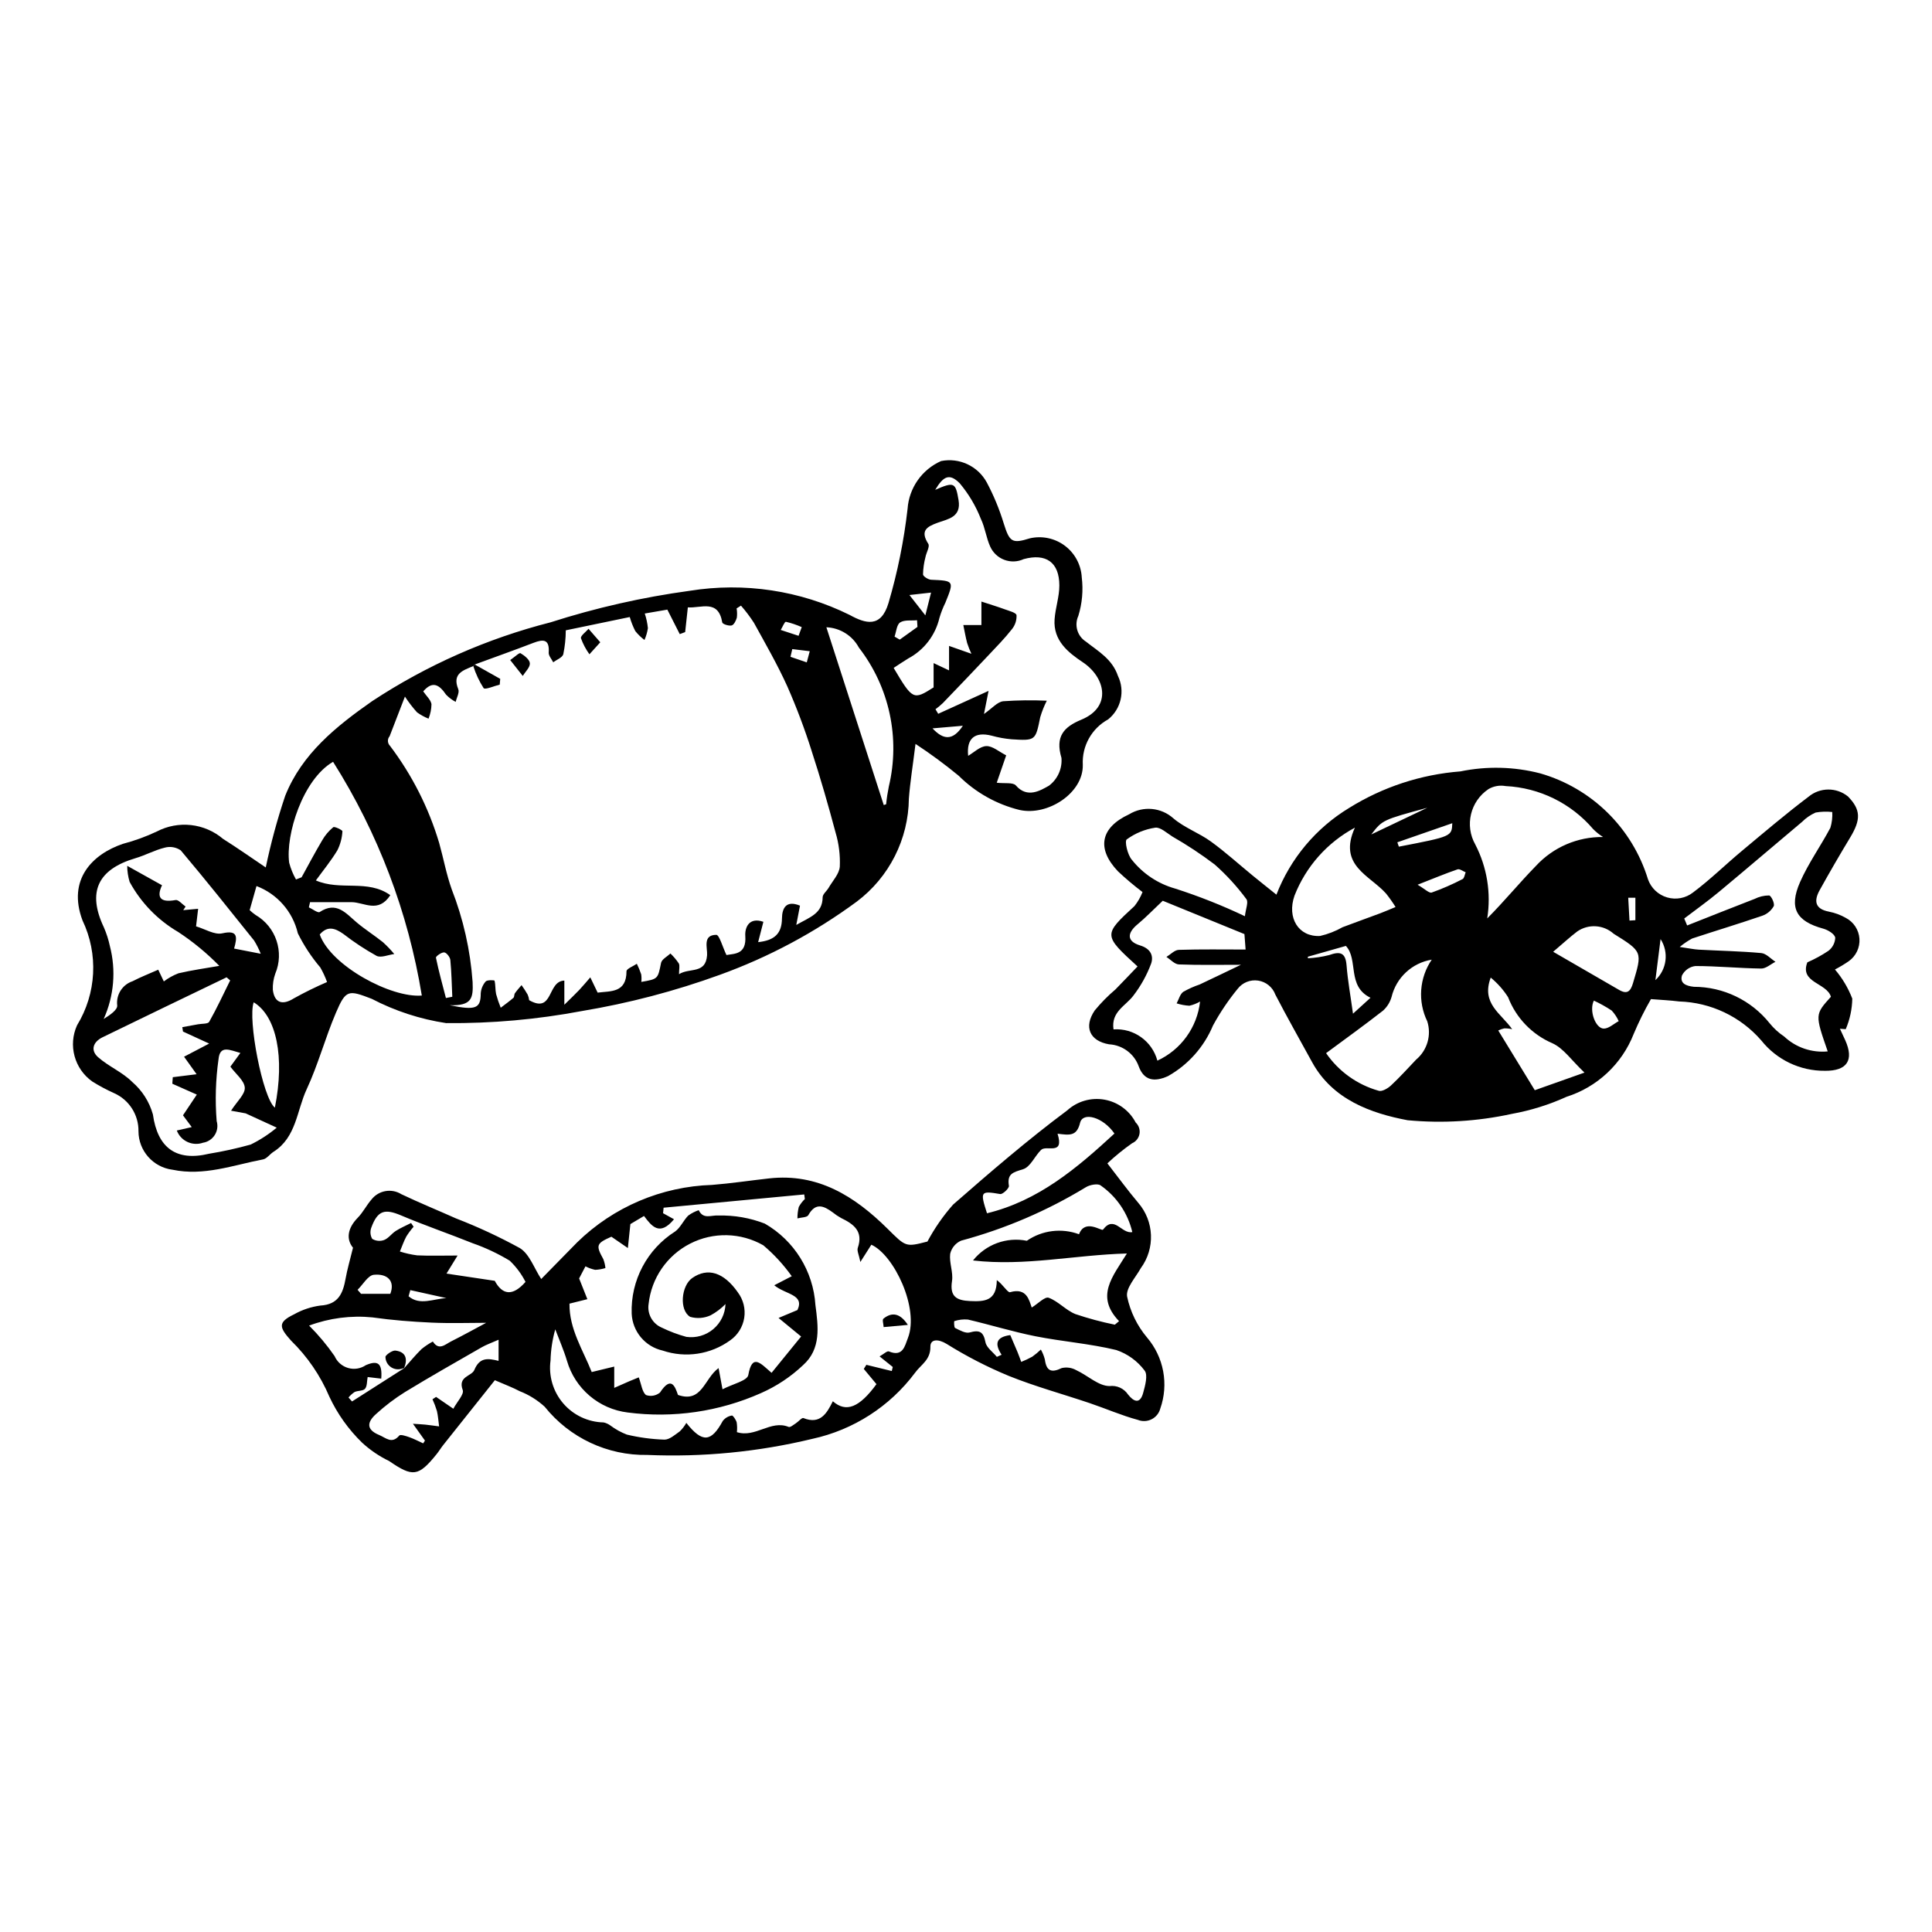 <?xml version="1.0" encoding="UTF-8"?>
<!-- Uploaded to: ICON Repo, www.iconrepo.com, Generator: ICON Repo Mixer Tools -->
<svg fill="#000000" width="800px" height="800px" version="1.1" viewBox="144 144 512 512" xmlns="http://www.w3.org/2000/svg">
 <g>
  <path d="m386.62 341.14c-0.734 5.926-1.434 10.191-1.758 14.488-0.113 10.75-5.211 20.836-13.797 27.301-11.109 8.188-23.344 14.727-36.328 19.418-11.852 4.305-24.074 7.512-36.512 9.586-11.863 2.238-23.914 3.312-35.988 3.203-6.887-1.043-13.555-3.219-19.73-6.438-6.176-2.371-6.84-2.496-9.492 3.719-2.84 6.648-4.703 13.723-7.75 20.262-2.625 5.641-2.719 12.719-8.781 16.559-0.973 0.617-1.762 1.824-2.777 2.016-7.93 1.516-15.691 4.496-24.023 2.727l-0.004 0.004c-5.129-0.672-8.969-5.031-8.984-10.203 0.059-4.348-2.481-8.312-6.453-10.082-1.996-0.895-3.93-1.926-5.785-3.09-4.742-3.356-6.438-9.605-4.039-14.898 5.16-8.43 5.699-18.895 1.438-27.809-4.07-10.879 2.695-17.555 10.711-20.277 3.094-0.812 6.109-1.91 9.004-3.277 2.785-1.453 5.941-2.043 9.066-1.695 3.125 0.352 6.074 1.621 8.469 3.656 3.918 2.473 7.711 5.148 11.32 7.574 1.34-6.426 3.059-12.766 5.152-18.984 4.43-11.141 13.543-18.438 23.023-25.074 14.496-9.551 30.484-16.617 47.309-20.906 12.016-3.852 24.348-6.644 36.852-8.352 14.449-2.324 29.266-0.094 42.387 6.387 4.195 2.309 8.301 3.555 10.305-3.129 2.406-8.168 4.098-16.531 5.062-24.992 0.191-2.719 1.121-5.332 2.684-7.562 1.566-2.231 3.711-3.992 6.203-5.094 4.832-0.961 9.727 1.328 12.09 5.648 1.844 3.465 3.348 7.098 4.492 10.848 1.551 4.941 2.176 5.484 6.953 3.981 3.234-0.738 6.629-0.012 9.281 1.984 2.648 2 4.281 5.062 4.461 8.379 0.418 3.43 0.105 6.906-0.914 10.207-1.121 2.449-0.266 5.352 2.004 6.801 3.281 2.59 6.957 4.598 8.496 9.098 1.926 3.981 0.844 8.762-2.606 11.527-4.359 2.387-6.969 7.062-6.707 12.027 0.176 7.508-9.316 13.605-16.711 11.977v0.004c-6.117-1.496-11.707-4.633-16.172-9.074-3.66-3.019-7.481-5.836-11.449-8.441zm-116.8-21.039c-0.125 0.141-0.254 0.281-0.387 0.418-2.695 1.137-5.672 1.977-3.984 6.129 0.359 0.879-0.43 2.227-0.688 3.359-0.949-0.5-1.809-1.145-2.551-1.918-1.785-2.621-3.562-3.758-6.051-0.867 0.844 1.234 1.984 2.223 2.188 3.379-0.02 1.32-0.285 2.625-0.777 3.852-1.082-0.43-2.109-0.992-3.051-1.676-1.176-1.305-2.246-2.703-3.207-4.172l-4.059 10.508h-0.004c-0.633 0.742-0.586 1.848 0.105 2.539 5.852 7.738 10.27 16.469 13.039 25.766 1.141 4.066 1.891 8.262 3.309 12.227h-0.004c3.078 7.867 4.945 16.152 5.547 24.578 0.199 4.356-0.227 6.344-6.047 6.172 6.988 1.453 8.184 0.797 8.203-3.133v0.004c0.078-1.172 0.539-2.281 1.309-3.164 0.391-0.453 2.312-0.363 2.348-0.219 0.289 1.152 0.168 2.402 0.418 3.57l0.004 0.004c0.332 1.223 0.738 2.43 1.219 3.602 1.129-0.863 2.293-1.691 3.363-2.621 0.277-0.242 0.164-0.887 0.402-1.223 0.527-0.754 1.16-1.434 1.75-2.141 0.586 0.809 1.129 1.648 1.625 2.516 0.203 0.469 0.336 0.969 0.398 1.477 6.469 3.672 4.742-5.09 9.32-5.195v6.394c1.922-1.898 2.981-2.883 3.969-3.934 1.008-1.074 1.945-2.211 2.91-3.32l1.945 4.047c3.441-0.449 7.644 0.121 7.648-5.668 0-0.66 1.781-1.32 2.738-1.977v-0.004c0.445 0.902 0.832 1.836 1.156 2.789 0.102 0.668 0.113 1.348 0.035 2.019 4.492-0.773 4.363-0.801 5.231-5.043 0.195-0.957 1.621-1.668 2.484-2.488h-0.004c0.832 0.793 1.574 1.672 2.215 2.625 0.328 0.598 0.059 1.523 0.059 2.863 2.816-1.789 7.082 0.047 7.438-5.039 0.137-1.949-1.242-5.363 2.438-5.391 0.812-0.008 1.648 3.168 2.699 5.352 2.144-0.391 5.34-0.113 4.992-5.051-0.152-2.184 0.961-5.09 4.793-3.754l-1.387 5.387c4.406-0.461 6.269-2.328 6.312-6.269 0.027-2.769 1.129-4.91 4.777-3.398l-0.984 5.109c3.59-2.066 6.949-3.008 6.988-7.328 0.008-0.836 1.078-1.637 1.578-2.504 1.07-1.848 2.812-3.668 2.965-5.602h0.004c0.133-3.047-0.242-6.098-1.113-9.023-1.934-7.258-4.012-14.484-6.344-21.625h0.004c-1.84-5.82-3.992-11.535-6.449-17.121-2.609-5.773-5.785-11.293-8.848-16.852-1.031-1.602-2.18-3.125-3.438-4.562l-1.16 0.73c0.145 0.812 0.164 1.645 0.059 2.465-0.223 0.789-0.77 1.906-1.379 2.055-0.754 0.184-2.406-0.359-2.481-0.789-1.051-6.258-5.621-3.734-9.121-4.004l-0.711 6.555-1.434 0.531c-1.023-2.016-2.043-4.031-3.289-6.488l-5.984 1.031v-0.004c0.418 1.258 0.699 2.562 0.832 3.883-0.164 1.082-0.469 2.133-0.91 3.133-0.902-0.68-1.719-1.473-2.43-2.356-0.609-1.191-1.102-2.438-1.469-3.723l-16.949 3.519h-0.004c-0.008 2.137-0.23 4.266-0.664 6.359-0.293 0.898-1.746 1.422-2.672 2.113-0.418-0.859-1.242-1.746-1.188-2.574 0.238-3.519-1.359-3.609-4.027-2.582-5.164 1.984-10.379 3.836-15.57 5.742zm131.61-2.844v-0.004c-0.434-0.93-0.812-1.883-1.133-2.859-0.406-1.566-0.68-3.164-1.008-4.746h4.793l0.004-6.227c2.336 0.766 4.293 1.355 6.207 2.059 1.125 0.414 2.988 0.875 3.098 1.547 0.066 1.352-0.375 2.684-1.234 3.731-1.871 2.383-4.004 4.562-6.09 6.773-4.047 4.293-8.121 8.562-12.219 12.809-0.613 0.574-1.258 1.117-1.934 1.617l0.719 1.207 13.344-6.07-1.211 6.121c2.133-1.48 3.523-3.191 5.094-3.379 3.844-0.27 7.699-0.316 11.551-0.141-0.711 1.402-1.289 2.863-1.738 4.367-1.266 6.211-1.215 6.266-7.684 5.852v-0.004c-1.746-0.152-3.469-0.469-5.156-0.938-4.574-1.172-6.738 0.781-6.262 5.328 1.512-0.871 3.137-2.519 4.809-2.574 1.66-0.055 3.375 1.496 5.269 2.449l-2.504 7.258c2.09 0.25 4.316-0.148 5.07 0.723 3.051 3.535 6.606 1.277 8.801 0.043v-0.004c2.273-1.727 3.512-4.492 3.281-7.34-1.695-5.664 0.602-8.195 5.266-10.129 8.262-3.43 6.285-11.293 0.398-15.215-3.957-2.637-7.875-5.785-7.488-11.371 0.207-3.008 1.266-5.981 1.262-8.969-0.004-6.18-3.559-8.613-9.449-7-1.617 0.75-3.469 0.82-5.137 0.191-1.668-0.625-3.016-1.898-3.742-3.527-1.055-2.324-1.352-5.004-2.457-7.297v0.004c-1.348-3.449-3.246-6.648-5.629-9.48-2.715-2.707-4.301-1.895-6.488 1.754 5.027-2.203 5.414-1.941 6.191 2.723 0.75 4.516-2.766 5-5.488 5.977-3.019 1.078-4.719 2.176-2.531 5.606 0.453 0.711-0.512 2.289-0.742 3.484-0.398 1.508-0.621 3.059-0.656 4.621 0.027 0.527 1.379 1.379 2.156 1.414 6.074 0.262 6.121 0.281 3.789 6.031h0.004c-0.648 1.309-1.18 2.668-1.594 4.066-1.078 4.617-4.094 8.543-8.277 10.77-1.316 0.801-2.586 1.668-3.859 2.496 5.027 8.488 5.227 8.578 10.586 5.164v-6.438l4.094 1.93v-6.484zm-178.99 59.812 1.488-0.582c1.801-3.262 3.539-6.562 5.438-9.766 0.758-1.336 1.758-2.523 2.945-3.5 0.359-0.277 2.469 0.781 2.434 1.066-0.094 1.758-0.547 3.473-1.332 5.047-1.68 2.793-3.773 5.336-5.703 7.992 6.512 2.84 13.742-0.398 19.727 3.906-3.207 4.91-6.945 1.863-10.266 1.852-3.668-0.012-7.336-0.004-11.004-0.004l-0.316 1.379c0.98 0.449 2.394 1.555 2.871 1.238 4.477-2.949 6.941 0.352 9.828 2.777 2.223 1.871 4.707 3.43 6.973 5.25l-0.004 0.004c1.062 0.965 2.051 2 2.969 3.102-1.59 0.203-3.519 1.078-4.703 0.477-3.047-1.691-5.961-3.613-8.715-5.746-2.219-1.594-4.277-2.316-6.336 0.094 2.965 8.312 18.945 16.867 27.047 16.176h0.004c-3.602-22.02-11.598-43.086-23.516-61.945-8.082 4.684-12.621 19.422-11.637 26.746 0.41 1.551 1.02 3.043 1.809 4.438zm-27.625 65.625-2.324-3.125c1.426-2.137 2.574-3.848 3.668-5.488l-6.492-2.883 0.121-1.73 6.312-0.785-3.324-4.644 6.656-3.481-6.938-3.188-0.18-1.164c1.395-0.254 2.789-0.504 4.18-0.762 1.012-0.188 2.609-0.059 2.938-0.641 2.016-3.57 3.742-7.305 5.566-10.988l-0.949-0.82c-10.965 5.293-21.945 10.555-32.887 15.898-2.445 1.195-3.289 3.398-1.168 5.273 2.769 2.453 6.43 3.945 9.02 6.539 2.648 2.269 4.566 5.273 5.508 8.633 1.227 8.766 6.078 12.539 14.906 10.41 3.711-0.609 7.387-1.418 11.008-2.43 2.473-1.211 4.789-2.715 6.902-4.481l-8.242-3.785-3.863-0.703c1.586-2.488 3.754-4.379 3.637-6.113-0.125-1.879-2.383-3.617-3.816-5.559l2.648-3.637c-2.746-0.727-5.414-2.211-5.789 1.648-0.766 5.438-0.934 10.941-0.492 16.414 0.371 1.246 0.188 2.59-0.508 3.688-0.695 1.098-1.832 1.844-3.113 2.043-2.809 0.98-5.891-0.457-6.945-3.238zm18.289-45.938h-0.004c-0.488-1.215-1.074-2.391-1.762-3.508-6.418-8.012-12.812-16.043-19.43-23.883l0.004-0.004c-1.234-0.855-2.785-1.121-4.234-0.73-2.664 0.648-5.141 2.023-7.781 2.801-10.035 2.965-12.801 8.996-8.371 18.324 0.691 1.598 1.227 3.254 1.59 4.957 1.676 6.441 1.098 13.262-1.641 19.332 1.609-1.012 3.703-2.414 3.586-3.598-0.332-2.836 1.371-5.512 4.078-6.414 2.129-1.105 4.383-1.98 6.797-3.051l1.477 3.109c1.188-0.895 2.488-1.621 3.875-2.156 3.566-0.836 7.215-1.336 10.832-1.969-3.305-3.379-6.961-6.391-10.906-8.984-5.414-3.168-9.863-7.754-12.859-13.266-0.418-1.383-0.633-2.816-0.645-4.262l9.227 5.148c-1.465 3.109-0.598 4.688 3.59 3.918 0.754-0.141 1.762 1.121 2.656 1.73l-0.625 0.949 3.949-0.359-0.551 4.652c2.363 0.695 4.879 2.312 6.926 1.852 4.246-0.957 4 1.012 3.156 4.035zm165.1-39.41 0.629-0.207v0.004c0.156-1.578 0.395-3.144 0.711-4.695 3.074-12.844 0.156-26.387-7.93-36.828-1.723-3.188-4.996-5.234-8.617-5.387 5.109 15.828 10.16 31.473 15.207 47.113zm-168.04 27.855c0.5 0.469 1.031 0.902 1.594 1.289 5.394 3.144 7.617 9.809 5.188 15.562-0.484 1.363-0.703 2.809-0.641 4.25 0.422 3.512 2.57 4.164 5.566 2.277 2.859-1.59 5.797-3.035 8.801-4.328-0.48-1.336-1.082-2.629-1.789-3.863-2.344-2.762-4.344-5.801-5.953-9.047-1.34-5.738-5.449-10.434-10.957-12.527-0.516 1.828-1.039 3.676-1.809 6.387zm6.68 52.34c2.68-13.422 0.434-24.254-5.609-27.922-1.637 4.465 2.375 25.383 5.613 27.922zm45.324-29.059 1.695-0.328c-0.152-3.254-0.203-6.516-0.523-9.754-0.074-0.758-1.004-1.949-1.621-2.004-0.723-0.062-2.262 1.055-2.191 1.402 0.738 3.59 1.727 7.129 2.644 10.684zm124.97-98.344-0.113-1.77c-1.523 0.148-3.34-0.152-4.481 0.586-0.918 0.598-1.016 2.453-1.477 3.75l1.371 0.801zm-33.176 5.879-0.477 2.043 4.316 1.477 0.793-2.961zm37.164 21.008c2.828 3.019 5.316 3.41 8.043-0.691zm-35.496-24.531 0.84-2.301h0.004c-1.352-0.602-2.758-1.078-4.199-1.414-0.332-0.055-0.906 1.402-1.371 2.164zm35.109-11.453-5.727 0.645 4.215 5.391z"/>
  <path d="m445.46 400.12c-9.121-8.34-9.09-8.363-0.801-16.016 0.887-1.121 1.602-2.367 2.121-3.699-2.269-1.715-4.445-3.551-6.516-5.504-5.738-6.035-4.625-11.586 2.973-15.109 3.719-2.266 8.48-1.828 11.723 1.078 2.918 2.492 6.777 3.852 9.918 6.125 3.859 2.793 7.406 6.019 11.098 9.043 1.852 1.516 3.734 3.004 6.289 5.055 3.707-9.578 10.48-17.656 19.262-22.977 8.914-5.555 19.035-8.875 29.504-9.688 7.008-1.445 14.25-1.266 21.176 0.531 13.637 3.93 24.367 14.484 28.523 28.055 0.82 2.332 2.711 4.121 5.078 4.812 2.371 0.695 4.93 0.203 6.871-1.32 4.535-3.383 8.598-7.391 12.953-11.02 5.816-4.852 11.594-9.766 17.629-14.332v0.004c3.023-2.535 7.422-2.57 10.48-0.082 3.391 3.492 3.461 6.094 0.566 10.883-2.777 4.598-5.473 9.242-8.078 13.945-1.543 2.789-1.309 4.973 2.457 5.688v0.004c1.57 0.301 3.082 0.859 4.469 1.652 2.09 1.086 3.457 3.18 3.617 5.523 0.156 2.348-0.918 4.606-2.84 5.961-1.168 0.805-2.387 1.539-3.648 2.191 1.957 2.293 3.508 4.902 4.59 7.715-0.047 2.785-0.637 5.539-1.734 8.102l-1.539-0.109c0.473 1.012 0.953 2.019 1.41 3.039 2.359 5.269 0.531 8.152-5.394 8.102v-0.004c-6.555 0.059-12.773-2.906-16.852-8.039-5.488-6.328-13.375-10.074-21.746-10.332-2.438-0.309-4.898-0.414-7.492-0.625l-0.004-0.004c-1.719 2.981-3.25 6.07-4.582 9.242-3.121 7.957-9.668 14.074-17.812 16.656-4.617 2.102-9.477 3.617-14.469 4.519-9.07 1.984-18.391 2.551-27.633 1.684-9.629-1.82-19.848-5.414-25.305-15.391-3.262-5.965-6.625-11.875-9.746-17.91-0.73-1.969-2.473-3.387-4.547-3.703-2.078-0.316-4.16 0.523-5.441 2.188-2.481 3.027-4.672 6.285-6.539 9.727-2.367 5.668-6.559 10.379-11.91 13.395-3.711 1.672-6.391 1.141-7.769-2.59h0.004c-1.211-3.352-4.312-5.652-7.871-5.836-5.133-0.887-6.746-4.602-3.797-8.965 1.664-2.023 3.504-3.891 5.504-5.582 1.906-1.941 3.777-3.922 5.852-6.082zm144.88-12.707 0.77 1.844c5.941-2.348 11.875-4.715 17.836-7.019v0.004c1.207-0.613 2.539-0.938 3.891-0.938 0.574 0.078 1.535 2.188 1.219 2.84v-0.004c-0.664 1.18-1.73 2.078-3.008 2.531-6.168 2.117-12.418 4.004-18.613 6.043-1.168 0.633-2.269 1.383-3.289 2.238 2.613 0.379 3.82 0.652 5.039 0.715 5.523 0.301 11.062 0.402 16.57 0.902 1.312 0.121 2.512 1.512 3.762 2.316-1.258 0.629-2.527 1.809-3.777 1.789-5.824-0.082-11.641-0.656-17.461-0.668l-0.004 0.004c-1.527 0.191-2.856 1.137-3.543 2.512-0.562 2.031 0.984 2.754 3.133 2.984v0.004c7.816 0 15.207 3.547 20.094 9.648 1.102 1.367 2.406 2.559 3.871 3.531 3.098 2.914 7.301 4.348 11.535 3.941-3.394-9.777-3.394-9.777 0.848-14.48-1.113-3.738-8.355-3.672-6.246-9.125 1.945-0.844 3.812-1.863 5.574-3.043 1.102-0.84 1.773-2.129 1.82-3.516-0.234-1.004-1.945-2.023-3.191-2.367-7.109-1.941-9.176-5.43-6.137-12.336 2.203-5.004 5.461-9.539 8.035-14.395 0.41-1.352 0.578-2.766 0.5-4.176-1.469-0.164-2.953-0.117-4.41 0.141-1.336 0.59-2.555 1.426-3.586 2.461-7.375 6.191-14.684 12.457-22.09 18.609-2.949 2.453-6.086 4.68-9.141 7.008zm-138.2-4.703c-2.551 2.402-4.504 4.441-6.664 6.231-2.856 2.363-2.871 4.539 0.66 5.609 2.934 0.887 3.602 2.887 2.914 4.852h-0.004c-1.129 3.019-2.699 5.852-4.66 8.41-2.039 2.762-5.988 4.273-5.293 8.988 5.359-0.375 10.23 3.098 11.625 8.285 6.254-2.879 10.547-8.824 11.316-15.668-0.883 0.516-1.84 0.891-2.836 1.113-1.148-0.066-2.281-0.277-3.375-0.625 0.562-1.043 0.883-2.41 1.742-3.051 1.387-0.789 2.844-1.445 4.356-1.953 3.797-1.785 7.57-3.613 10.934-5.223-5.527 0-10.992 0.113-16.445-0.094-1.125-0.043-2.199-1.293-3.301-1.984 1.09-0.656 2.164-1.84 3.277-1.875 5.875-0.188 11.758-0.09 17.711-0.09l-0.309-4.09c-7.574-3.09-14.922-6.09-21.648-8.836zm116.7-16.891h-0.004c-0.965-0.598-1.855-1.309-2.648-2.121-5.832-6.824-14.219-10.945-23.188-11.379-1.547-0.281-3.144-0.004-4.508 0.781-4.852 3.231-6.387 9.66-3.512 14.73 3.106 6.019 4.211 12.871 3.152 19.562 4.492-4.504 8.484-9.387 12.875-13.883 4.582-4.981 11.062-7.777 17.828-7.691zm-45.414 32.5c-5.207 0.859-9.398 4.746-10.645 9.875-0.398 1.398-1.18 2.652-2.254 3.629-4.832 3.785-9.82 7.363-15.098 11.27 3.336 4.852 8.27 8.379 13.938 9.973 0.828 0.297 2.402-0.613 3.238-1.387 2.336-2.168 4.473-4.551 6.676-6.863 2.957-2.473 4.125-6.488 2.957-10.16-1.258-2.586-1.809-5.461-1.602-8.328 0.211-2.867 1.172-5.633 2.789-8.008zm-20.367-34.98h0.004c-7.305 3.91-12.98 10.297-16.004 18.016-2.066 5.891 1.07 10.984 6.766 10.688 2.09-0.48 4.102-1.262 5.965-2.32 3.328-1.266 6.684-2.453 10.016-3.703 1.359-0.512 2.688-1.098 4.031-1.652-0.766-1.234-1.605-2.422-2.512-3.562-4.324-4.875-12.82-7.453-8.262-17.465zm-29.148 23.477c0.215-1.93 0.992-3.766 0.398-4.523h0.008c-2.473-3.352-5.293-6.434-8.41-9.191-3.586-2.715-7.344-5.195-11.25-7.43-1.461-0.926-3.164-2.531-4.531-2.324-2.723 0.414-5.309 1.48-7.531 3.106-0.617 0.465 0.211 4.113 1.371 5.418 2.922 3.676 6.934 6.34 11.457 7.609 6.32 2.031 12.5 4.481 18.492 7.332zm89.992 41.434c-3.43-3.234-5.555-6.465-8.531-7.789h0.008c-5.387-2.316-9.609-6.711-11.715-12.184-1.25-1.969-2.809-3.723-4.609-5.203-2.57 6.898 2.695 9.422 5.684 13.676h0.004c-0.688-0.16-1.391-0.234-2.094-0.219-0.551 0.121-1.086 0.309-1.594 0.559 3.086 5.047 6.078 9.941 9.68 15.828zm-8.297-32.02c6.199 3.586 11.84 6.84 17.473 10.109 2.172 1.262 3.043 0.355 3.688-1.812 2.477-8.297 2.543-8.301-5.152-13.086h0.004c-2.688-2.398-6.672-2.644-9.633-0.594-1.953 1.488-3.762 3.164-6.375 5.379zm-65.012 1.312 0.023 0.41c1.898-0.098 3.781-0.379 5.621-0.848 2.844-1.008 4.34-0.742 4.613 2.703 0.32 4.074 1.059 8.113 1.707 12.832l4.641-4.223c-6.332-3.059-3.141-10.121-6.527-13.738-3.582 1.02-6.828 1.941-10.074 2.863zm75.797 11.629c-1.332 2.676 0.465 7.445 2.652 7.418 1.32-0.016 2.621-1.273 3.93-1.973h0.004c-0.461-1.027-1.086-1.973-1.852-2.801-1.508-1-3.09-1.883-4.734-2.644zm-37.516-47.012c-5.098 1.77-9.832 3.414-14.566 5.059l0.402 1.16c14.027-2.711 14.027-2.711 14.164-6.219zm-9.199 16.305c1.895 1.098 3.055 2.297 3.734 2.07v0.004c2.809-1 5.547-2.195 8.195-3.574 0.457-0.227 0.551-1.18 0.812-1.801-0.727-0.281-1.59-0.965-2.156-0.773-3.203 1.102-6.336 2.41-10.586 4.074zm-12.273-13.324 14.852-7.074c-11.891 3.234-11.891 3.234-14.852 7.074zm75.297 38.602c3.035-2.809 3.613-7.394 1.367-10.871-0.469 3.727-0.895 7.121-1.367 10.871zm-5.305-21.828-1.898-0.004 0.336 6.051 1.562-0.094z"/>
  <path d="m275.14 509.77c-4.445 5.578-9.066 11.371-13.672 17.172-0.637 0.801-1.16 1.684-1.805 2.477-4.769 5.894-6.289 6.082-12.535 1.773-2.609-1.258-5.023-2.894-7.156-4.856-3.606-3.5-6.547-7.625-8.676-12.176-2.367-5.59-5.828-10.652-10.172-14.891-3.164-3.535-3.574-4.836 0.816-6.961h0.004c2.148-1.211 4.512-1.996 6.957-2.32 4.805-0.273 5.996-3.285 6.691-7.164 0.441-2.465 1.156-4.879 1.957-8.164-1.793-2.184-1.551-5.078 1.262-7.949 1.414-1.445 2.336-3.359 3.684-4.883h-0.004c1.906-2.383 5.289-2.961 7.875-1.352 4.781 2.277 9.688 4.281 14.527 6.438h0.004c5.793 2.242 11.43 4.863 16.875 7.848 2.555 1.578 3.773 5.328 5.656 8.188 3.055-3.117 6.305-6.434 9.559-9.75v0.004c9.582-9.352 22.32-14.766 35.699-15.188 5.062-0.398 10.098-1.168 15.148-1.727 12.918-1.438 22.668 4.742 31.316 13.285 4.906 4.848 4.785 4.969 10.629 3.449 1.879-3.516 4.16-6.801 6.797-9.789 9.844-8.609 19.785-17.168 30.262-24.98 2.672-2.418 6.312-3.465 9.859-2.832 3.547 0.633 6.602 2.871 8.273 6.062 0.816 0.766 1.195 1.895 1.008 2.996-0.191 1.105-0.926 2.043-1.953 2.488-2.312 1.621-4.504 3.402-6.559 5.336 2.977 3.82 5.449 7.234 8.168 10.438 4.246 4.91 4.531 12.105 0.688 17.336-1.387 2.492-4.027 5.316-3.625 7.543 0.84 3.984 2.648 7.703 5.269 10.82 2.188 2.559 3.668 5.648 4.285 8.961 0.617 3.309 0.352 6.723-0.77 9.898-0.328 1.23-1.168 2.262-2.305 2.828-1.137 0.57-2.465 0.625-3.644 0.152-4.324-1.164-8.469-2.988-12.723-4.426-7.152-2.418-14.473-4.41-21.465-7.223-5.723-2.367-11.234-5.207-16.484-8.484-2.262-1.383-4.324-1.273-4.297 0.727 0.047 3.551-2.477 4.719-4.078 6.938-6.664 8.914-16.32 15.129-27.195 17.496-14.312 3.457-29.039 4.894-43.75 4.266-10.551 0.184-20.59-4.531-27.188-12.77-1.938-1.777-4.191-3.18-6.644-4.129-1.758-0.949-3.66-1.637-6.57-2.906zm-24.012-3.199-0.062 0.059c1.531-1.707 2.992-3.488 4.625-5.094 0.938-0.77 1.949-1.445 3.019-2.016 1.605 2.519 3.277 0.75 4.812-0.02 3.332-1.676 6.598-3.488 9.32-4.941-4.414 0-9.453 0.18-14.473-0.051-5.219-0.238-10.453-0.645-15.625-1.379v-0.004c-5.703-0.57-11.461 0.172-16.828 2.172 2.492 2.484 4.754 5.191 6.758 8.09 0.664 1.527 1.973 2.676 3.57 3.141 1.598 0.465 3.316 0.191 4.695-0.738 3.223-1.395 4.414-0.488 4.094 3.566l-3.602-0.426c-0.219 1.141-0.109 2.422-0.699 3.109-0.523 0.613-1.871 0.449-2.75 0.855-0.609 0.402-1.16 0.895-1.625 1.461l0.934 1.047zm84.344 5.606c2.676-1.398 6.562-2.262 6.832-3.773 1.047-5.844 3.254-3.102 6.168-0.59 2.867-3.523 5.59-6.867 7.832-9.625l-5.981-4.918 5.004-2.094c1.953-4.16-3.09-4.059-6.144-6.566l4.641-2.398v0.004c-2.16-3.039-4.691-5.793-7.539-8.199-5.977-3.41-13.273-3.574-19.402-0.438-6.129 3.133-10.262 9.148-10.996 15.992-0.41 2.637 1.023 5.215 3.481 6.262 2.094 1.02 4.277 1.84 6.523 2.453 2.555 0.359 5.144-0.383 7.121-2.039 1.98-1.66 3.16-4.078 3.254-6.656-1.152 1.184-2.477 2.188-3.93 2.973-1.707 0.789-3.641 0.934-5.445 0.414-2.957-1.793-2.359-8.258 0.57-10.297 4.094-2.848 8.336-1.516 12.059 3.785h-0.004c1.473 1.941 2.09 4.398 1.707 6.805-0.383 2.402-1.727 4.551-3.727 5.941-5.168 3.742-11.832 4.754-17.879 2.707-4.637-1.031-8.004-5.047-8.215-9.793-0.297-8.785 4.086-17.066 11.512-21.766 1.426-1.035 2.195-2.93 3.477-4.219h0.004c0.844-0.617 1.781-1.098 2.773-1.43 1.227 2.543 3.316 1.262 5.246 1.414v0.004c4.191-0.102 8.363 0.625 12.273 2.144 7.797 4.492 12.832 12.59 13.406 21.57 0.75 5.707 1.559 11.625-3.266 15.93-3.266 3.094-7.039 5.602-11.16 7.414-11.082 4.93-23.312 6.707-35.34 5.137-3.723-0.457-7.231-1.996-10.086-4.43-2.856-2.43-4.938-5.644-5.984-9.246-0.844-2.84-2.059-5.574-3.106-8.355-0.762 2.688-1.184 5.461-1.254 8.258-0.551 4.09 0.672 8.219 3.356 11.355 2.688 3.133 6.582 4.973 10.707 5.055 0.645 0.141 1.254 0.418 1.785 0.805 1.336 1 2.801 1.812 4.359 2.414 3.262 0.781 6.598 1.23 9.953 1.34 1.363 0.027 2.824-1.293 4.102-2.199h-0.004c0.68-0.66 1.262-1.414 1.73-2.242 4.246 5.383 6.609 5.117 9.656-0.512 0.594-0.766 1.453-1.281 2.41-1.434 0.297-0.066 1.074 1.109 1.281 1.82h-0.004c0.133 0.855 0.152 1.723 0.055 2.582 4.926 1.578 8.961-3.328 13.715-1.383 0.43 0.176 1.27-0.555 1.875-0.938 0.719-0.457 1.621-1.578 2.043-1.41 4.449 1.789 6.207-1.246 7.793-4.457 3.535 3.109 7.051 1.641 11.562-4.531l-3.356-4.035 0.68-1.09 6.738 1.648 0.258-1.074-3.496-2.805c1.094-0.613 2.008-1.512 2.469-1.32 3.707 1.543 4.215-1.418 5.051-3.578 3.035-7.824-3.66-21.961-9.699-24.699l-2.91 4.574c-0.379-1.914-0.949-2.977-0.68-3.75 1.516-4.398-1.102-6.297-4.438-7.906l-0.004-0.004c-0.77-0.422-1.496-0.914-2.18-1.465-2.379-1.754-4.562-2.734-6.488 0.715-0.352 0.629-1.895 0.59-2.887 0.859-0.004-1.023 0.117-2.043 0.359-3.035 0.422-0.777 0.965-1.484 1.609-2.098l-0.164-1.215-37.27 3.516-0.141 1.461 2.898 1.598c-3.828 4.633-5.938 1.805-7.949-0.867l-3.613 2.148-0.664 6.352-4.367-3.004c-4 1.77-4.172 2.254-2.141 5.938 0.293 0.762 0.48 1.559 0.559 2.371-0.883 0.27-1.793 0.426-2.715 0.469-0.895-0.191-1.762-0.504-2.574-0.93l-1.68 3.211 2.184 5.496-4.738 1.18c-0.094 6.758 3.641 12.395 5.891 18.129l5.969-1.449v5.644c1.336-0.59 2.668-1.188 4.012-1.766 0.949-0.406 1.914-0.785 2.488-1.02 0.723 1.973 0.887 3.809 1.895 4.676h-0.004c1.273 0.453 2.688 0.207 3.731-0.648 2.949-4.5 3.984-1.672 4.769 0.629 6.398 2.223 6.941-4.352 10.762-7.117zm107.17-35.988c-13.918 0.379-26.953 3.43-40.781 1.848v-0.004c1.668-2.094 3.879-3.691 6.394-4.613 2.516-0.918 5.238-1.129 7.867-0.602 4.055-2.793 9.215-3.438 13.832-1.73 1.57-4.199 5.988-0.754 6.344-1.215 3.031-3.984 4.906 1.207 7.777 0.641-1.18-5-4.156-9.395-8.363-12.34-0.703-0.598-2.867-0.211-3.914 0.434-10.305 6.273-21.449 11.047-33.098 14.18-1.465 0.641-2.543 1.941-2.894 3.5-0.285 2.344 0.844 4.879 0.488 7.195-0.629 4.106 1.164 5.148 4.781 5.309 3.797 0.168 7.047 0.031 7.09-5.551 1.586 1.109 2.894 3.379 3.5 3.207 4.465-1.289 5.059 2.164 5.758 4.062 1.652-1.016 3.488-2.957 4.484-2.594 2.547 0.934 4.551 3.312 7.086 4.328 3.422 1.156 6.91 2.094 10.449 2.809l1.121-0.934c-6.344-6.609-1.746-11.738 2.078-17.93zm-30.91 21.625c0.68 1.59 1.309 3.023 1.91 4.469 0.359 0.867 0.668 1.758 0.996 2.637h-0.004c1.004-0.402 1.984-0.863 2.93-1.383 0.805-0.574 1.562-1.207 2.277-1.891 0.461 0.82 0.816 1.699 1.055 2.613 0.406 3.043 1.672 3.656 4.484 2.289 1.316-0.297 2.695-0.094 3.867 0.578 3.004 1.379 5.891 4.211 8.812 4.195 1.922-0.234 3.809 0.629 4.883 2.238 1.488 1.895 3.156 2.637 3.996-0.383 0.539-1.941 1.324-4.816 0.391-5.957l0.004-0.004c-1.895-2.531-4.512-4.43-7.504-5.441-7.016-1.703-14.309-2.238-21.41-3.648-6.027-1.199-11.922-3.031-17.914-4.43-1.223-0.109-2.453 0.039-3.617 0.426-0.066 0.012-0.09 1.656 0.227 1.809 1.219 0.594 2.746 1.496 3.856 1.188 2.652-0.742 3.644-0.18 4.188 2.59 0.281 1.434 1.969 2.594 3.023 3.879l1.25-0.562c-1.793-2.766-1.656-4.672 2.297-5.211zm-158.79-29.707 0.668 0.996v-0.004c-0.711 0.809-1.355 1.672-1.926 2.578-0.68 1.27-1.148 2.652-1.707 3.988 1.492 0.477 3.023 0.816 4.574 1.02 3.309 0.156 6.629 0.047 10.715 0.047l-2.941 4.785 12.789 1.914c1.992 3.691 4.684 4.238 8.156 0.285v0.004c-1.066-2.098-2.481-3.996-4.184-5.621-3.098-1.875-6.383-3.426-9.805-4.621-6.312-2.535-12.758-4.738-19.02-7.391-4.297-1.816-6.18-1.316-7.848 3.211v0.004c-0.387 0.988-0.301 2.098 0.234 3.016 0.953 0.574 2.117 0.684 3.16 0.293 1.156-0.457 1.98-1.695 3.074-2.394 1.281-0.816 2.699-1.414 4.059-2.109zm11.199 49.223c0.996-1.863 2.902-3.836 2.488-4.953-1.355-3.652 2.371-3.625 3.07-5.312 1.418-3.414 3.586-3.121 6.43-2.422l0.004-5.602c-1.91 0.848-3.269 1.309-4.488 2.012-6.809 3.91-13.641 7.781-20.344 11.871-2.719 1.703-5.277 3.644-7.644 5.809-2.246 2.008-2.805 4.055 0.797 5.543 1.84 0.762 3.379 2.5 5.359 0.156 0.305-0.359 1.793 0.129 2.66 0.438 1.258 0.445 2.453 1.078 3.672 1.633l0.473-0.727-3.184-4.461c1.676 0.113 2.492 0.141 3.301 0.227 1.215 0.133 2.422 0.309 3.633 0.465-0.184-1.363-0.27-2.75-0.578-4.086l-0.004 0.004c-0.316-1.059-0.707-2.098-1.172-3.106l0.953-0.625zm160.12-72.887c1.859 5.914-2.953 2.891-4.383 4.309-1.668 1.656-2.809 4.488-4.723 5.094-2.613 0.828-4.328 1.137-3.781 4.422 0.102 0.617-1.641 2.281-2.309 2.168-5.207-0.883-5.375-0.746-3.5 5.094 13.664-3.316 23.859-11.984 33.777-21.129-3.016-4.367-8.367-5.844-9.109-2.844-0.895 3.637-2.789 3.269-5.973 2.887zm-176.82 42.43c1.301-3.414-0.77-5.387-4.359-5.043-1.555 0.148-2.887 2.586-4.32 3.984l0.914 1.059zm5.297-0.98-0.457 1.629c2.957 2.543 6.613 0.664 10.016 0.488z"/>
  <path d="m269.82 320.11 6.746 3.797-0.133 1.523c-1.48 0.352-3.867 1.434-4.273 0.926-1.16-1.816-2.074-3.773-2.727-5.828 0.129-0.137 0.258-0.277 0.387-0.418z"/>
  <path d="m303.08 314.21-2.875 3.18c-0.945-1.305-1.699-2.734-2.246-4.246-0.148-0.648 1.293-1.66 2.008-2.504z"/>
  <path d="m279.21 318.92c1.277-0.875 2.398-2.008 2.738-1.809 1.043 0.617 2.422 1.703 2.473 2.672 0.059 1.078-1.199 2.227-1.887 3.344z"/>
  <path d="m384.59 495.11-6.414 0.582c-0.039-0.766-0.414-1.945-0.062-2.227 2.16-1.75 4.352-1.602 6.477 1.645z"/>
  <path d="m251.13 506.57c-0.141 0.023-0.285 0.039-0.422 0.074-1.016 0.402-2.16 0.285-3.07-0.316-0.906-0.605-1.465-1.613-1.488-2.703-0.07-0.465 1.797-1.812 2.641-1.707 2.844 0.352 3.289 2.277 2.277 4.711z"/>
 </g>
</svg>